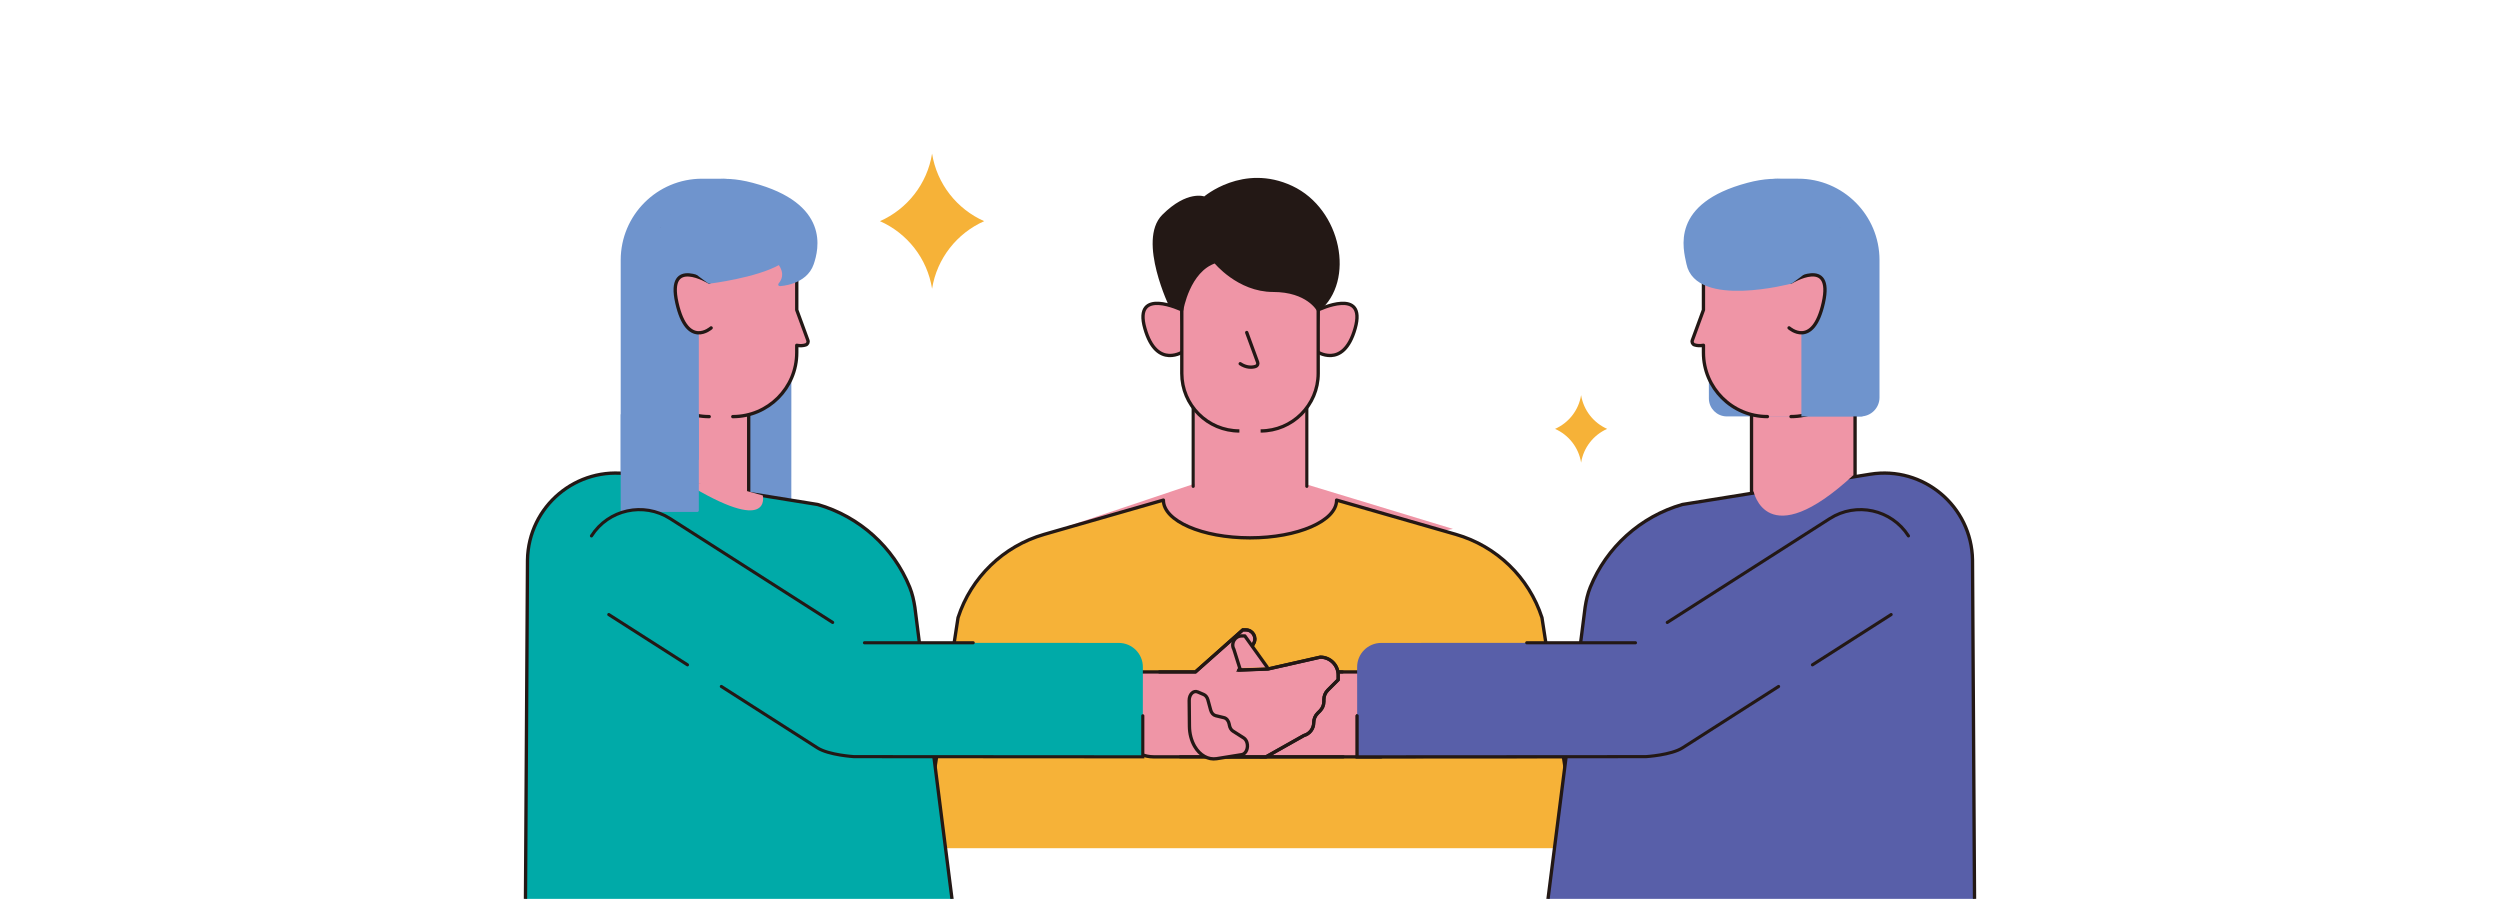<?xml version="1.0" encoding="UTF-8"?>
<svg id="_レイヤー_1" data-name="レイヤー 1" xmlns="http://www.w3.org/2000/svg" width="445" height="160" version="1.1" viewBox="0 0 445 160">
  <rect width="445" height="160" style="fill: none; stroke-width: 0px;"/>
  <g>
    <rect x="311.771" y="70.779" width="18.431" height="24.731" style="fill: #ef95a6; stroke-width: 0px;"/>
    <polygon points="258.617 94.144 223.647 100.886 188.676 94.144 212.602 86.105 212.602 71.436 232.614 71.436 232.614 86.241 258.617 94.144" style="fill: #ef95a6; stroke-width: 0px;"/>
    <g>
      <g>
        <path d="M208.499,54.721s-5.789-11.914-1.413-16.289c4.375-4.375,7.337-3.164,7.337-3.164,0,0,6.866-5.957,15.482-1.918,8.616,4.039,11.039,16.66,4.736,21.809l-1.303-8.582-16.962-1.212-5.25,3.5-.764,6.294-1.861-.438Z" style="fill: #231815; stroke: #231815; stroke-linecap: round; stroke-linejoin: round; stroke-width: .559px;"/>
        <g>
          <line x1="212.386" y1="86.57" x2="212.386" y2="70.254" style="fill: #fff; stroke: #231815; stroke-linecap: round; stroke-miterlimit: 10; stroke-width: .559px;"/>
          <line x1="232.614" y1="86.57" x2="232.614" y2="70.254" style="fill: #fff; stroke: #231815; stroke-linecap: round; stroke-miterlimit: 10; stroke-width: .559px;"/>
        </g>
        <path d="M210.36,55.158s-8.693-4.173-6.573,3.298,6.967,4.039,6.967,4.039l-.394-7.337Z" style="fill: #ef95a6; stroke: #231815; stroke-linecap: round; stroke-linejoin: round; stroke-width: .595px;"/>
        <path d="M234.64,55.158s8.693-4.173,6.573,3.298-6.967,4.039-6.967,4.039l.394-7.337Z" style="fill: #ef95a6; stroke: #231815; stroke-linecap: round; stroke-linejoin: round; stroke-width: .595px;"/>
        <g>
          <path d="M210.36,45.297h24.28v21.163c0,5.657-4.593,10.25-10.25,10.25h-3.779c-5.657,0-10.251-4.593-10.251-10.251v-21.163h0Z" style="fill: #ef95a6; stroke: #231815; stroke-linecap: round; stroke-linejoin: round; stroke-width: .595px;"/>
          <path d="M221.919,59.19l1.942,5.295c.111.303-.047.637-.353.738-.697.23-1.723.217-2.751-.48" style="fill: #ef95a6; stroke: #231815; stroke-linecap: round; stroke-linejoin: round; stroke-width: .595px;"/>
        </g>
        <path d="M210.36,55.158s1.168-7.034,5.947-8.582c0,0,4.106,5.116,10.299,5.116s8.034,3.466,8.034,3.466l1.928-10.467-27.598-2.356,1.39,12.823Z" style="fill: #231815; stroke: #231815; stroke-linecap: round; stroke-linejoin: round; stroke-width: .559px;"/>
        <path d="M280.79,150.982l-6.321-41.038c-2.328-7.183-8.074-12.74-15.331-14.826l-21.222-6.101c0,3.711-6.902,6.72-15.416,6.72s-15.416-3.009-15.416-6.72l-21.222,6.101c-7.257,2.086-13.003,7.643-15.331,14.826l-6.321,41.038" style="fill: #f6b238; stroke: #231815; stroke-linecap: round; stroke-linejoin: round; stroke-width: .595px;"/>
        <rect x="220.611" y="75.318" width="3.779" height="2.268" style="fill: #ef95a6; stroke-width: 0px;"/>
      </g>
      <g>
        <g>
          <path d="M224.484,119.277l3.3.747c-.588-1.073,4.423-.422,4.423-.422h13.487l.155,15.116h-27.298l5.933-15.441Z" style="fill: #ef95a6; stroke: #231815; stroke-linecap: round; stroke-linejoin: round; stroke-width: .595px;"/>
          <g>
            <g>
              <path d="M320.068,32.084h-3.702c-3.299,0-7.311,3.36-10.189,6.301-2.457,2.51-3.581,6.037-3.153,9.523l1.427,11.611.009,11.407c.001,1.611,1.308,2.917,2.919,2.917h23.804c1.706,0,3.089-1.383,3.089-3.089v-24.465c0-7.845-6.36-14.205-14.205-14.205Z" style="fill: #6f94cd; stroke: #6f94cd; stroke-linecap: round; stroke-miterlimit: 10; stroke-width: .559px;"/>
              <polyline points="311.77 93.278 311.77 66.979 330.202 66.979 330.202 90.648" style="fill: none; stroke: #231815; stroke-linecap: round; stroke-linejoin: round; stroke-width: .595px;"/>
              <path d="M314.6,74.151c-6.288,0-11.386-5.098-11.386-11.386v-1.306c-.6.113-1.155.074-1.589-.069-.34-.112-.516-.483-.392-.82l1.981-5.404v-9.031c0-3.799,3.08-6.879,6.879-6.879h12.79c4.032,0,7.301,3.269,7.301,7.301v16.207c0,6.288-5.098,11.386-11.386,11.386" style="fill: #ef95a6; stroke: #231815; stroke-linecap: round; stroke-linejoin: round; stroke-width: .595px;"/>
              <rect x="320.927" y="40.745" width="10.311" height="33.098" transform="translate(652.164 114.588) rotate(180)" style="fill: #6f94cd; stroke: #6f94cd; stroke-linecap: round; stroke-miterlimit: 10; stroke-width: .559px;"/>
              <path d="M318.801,50.211s7.612-4.636,5.756,3.664c-1.857,8.299-6.101,4.486-6.101,4.486" style="fill: #ef95a6; stroke: #231815; stroke-linecap: round; stroke-linejoin: round; stroke-width: .595px;"/>
              <path d="M318.801,50.211s-16.743,4.453-18.341-3.28c-.543-2.625-2.949-10.504,10.672-14.126,11.729-3.119,14.59,5.104,16.136,7.785,1.547,2.681-8.467,9.621-8.467,9.621Z" style="fill: #6f94cd; stroke: #6f94cd; stroke-linecap: round; stroke-linejoin: round; stroke-width: .559px;"/>
              <path d="M275.547,160l6.603-51.889c.188-1.22.454-2.436.918-3.579,2.902-7.133,8.928-12.587,16.395-14.734l33.426-5.388c9.458-1.524,18.068,5.692,18.22,15.271l.358,60.318" style="fill: #585fa9; stroke: #231815; stroke-linecap: round; stroke-linejoin: round; stroke-width: .595px;"/>
              <path d="M312.121,87.398s2.234,11.548,17.792-2.83l-9.401.233-8.391,2.597Z" style="fill: #ef95a6; stroke-width: 0px;"/>
            </g>
            <polyline points="278.138 134.695 241.583 134.717 241.583 127.409" style="fill: none; stroke: #231815; stroke-linecap: round; stroke-miterlimit: 10; stroke-width: .559px;"/>
            <line x1="232.207" y1="119.601" x2="238.953" y2="119.601" style="fill: none; stroke: #231815; stroke-linecap: round; stroke-miterlimit: 10; stroke-width: .559px;"/>
            <path d="M224.484,119.277" style="fill: none; stroke: #231815; stroke-linecap: round; stroke-miterlimit: 10; stroke-width: .559px;"/>
            <line x1="239.108" y1="134.717" x2="224.366" y2="134.717" style="fill: none; stroke: #231815; stroke-linecap: round; stroke-miterlimit: 10; stroke-width: .559px;"/>
            <path d="M291.123,114.412l34.279-21.901c4.131-2.639,9.702-2.265,13.072,1.295,4.535,4.79,3.43,12.219-1.841,15.586l-37.14,23.729c-2.013,1.286-4.301,1.727-6.506,1.495v.067l-51.406.034-.012-15.984c-.002-2.368,1.917-4.29,4.285-4.292l45.268-.029Z" style="fill: #585fa9; stroke-width: 0px;"/>
            <g>
              <line x1="322.619" y1="118.339" x2="336.622" y2="109.392" style="fill: none; stroke: #231815; stroke-linecap: round; stroke-miterlimit: 10; stroke-width: .559px;"/>
              <path d="M316.586,122.193l-17.105,10.928c-2.012,1.286-6.505,1.562-6.505,1.562l-51.406.034v-7.308" style="fill: none; stroke: #231815; stroke-linecap: round; stroke-miterlimit: 10; stroke-width: .559px;"/>
              <line x1="291.111" y1="114.412" x2="271.761" y2="114.412" style="fill: none; stroke: #231815; stroke-linecap: round; stroke-miterlimit: 10; stroke-width: .559px;"/>
              <path d="M296.775,110.793l28.931-18.485c4.718-3.014,10.985-1.633,13.999,3.084" style="fill: none; stroke: #231815; stroke-linecap: round; stroke-miterlimit: 10; stroke-width: .559px;"/>
            </g>
          </g>
        </g>
        <g>
          <path d="M199.628,119.601h13.165l8.425-7.482h.539c1.223,0,2,1.311,1.411,2.384l-2.652,4.774,5.186-.196,4.671-1.057,4.645-1.051c1.755,0,3.178,1.423,3.178,3.178v.848l-1.853,1.853c-.444.444-.694,1.046-.694,1.675v.338c0,.628-.25,1.23-.694,1.675l-.42.42c-.444.444-.694,1.046-.694,1.675h0c0,1.07-.717,2.006-1.749,2.286l-6.744,3.798h-20.001c-3.159,0-5.72-2.561-5.72-5.72v-9.396Z" style="fill: #ef95a6; stroke: #231815; stroke-linecap: round; stroke-linejoin: round; stroke-width: .595px;"/>
          <g>
            <path d="M124.969,32.09h3.702c3.267,0,7.232,3.295,10.104,6.214,2.502,2.543,3.668,6.108,3.233,9.648l-1.423,11.572-.012,39.417h-29.809v-52.647c0-7.845,6.36-14.205,14.205-14.205Z" style="fill: #6f94cd; stroke: #6f94cd; stroke-linecap: round; stroke-linejoin: round; stroke-width: .559px;"/>
            <polyline points="133.267 92.073 133.267 66.985 114.835 66.985 114.835 89.856" style="fill: #ef95a6; stroke: #231815; stroke-linecap: round; stroke-linejoin: round; stroke-width: .595px;"/>
            <path d="M130.437,74.157c6.289,0,11.386-5.098,11.386-11.386v-1.306c.6.113,1.155.074,1.589-.069.34-.112.516-.483.392-.82l-1.981-5.404v-9.031c0-3.799-3.08-6.879-6.879-6.879h-12.79c-4.032,0-7.301,3.269-7.301,7.301v16.207c0,6.288,5.098,11.386,11.386,11.386" style="fill: #ef95a6; stroke: #231815; stroke-linecap: round; stroke-linejoin: round; stroke-width: .595px;"/>
            <rect x="113.8" y="40.751" width="10.311" height="40.934" style="fill: #6f94cd; stroke: #6f94cd; stroke-linecap: round; stroke-linejoin: round; stroke-width: .559px;"/>
            <path d="M126.237,50.217s-7.612-4.636-5.756,3.664c1.857,8.299,6.101,4.486,6.101,4.486" style="fill: #ef95a6; stroke: #231815; stroke-linecap: round; stroke-linejoin: round; stroke-width: .595px;"/>
            <path d="M126.237,50.217s8.34-1.011,12.464-3.383c0,0,1.727,1.882.103,3.815,0,0,4.562-.155,5.774-3.712.864-2.538,2.949-10.504-10.672-14.126-11.729-3.119-14.59,5.104-16.136,7.785s8.467,9.621,8.467,9.621Z" style="fill: #6f94cd; stroke: #6f94cd; stroke-linecap: round; stroke-linejoin: round; stroke-width: .559px;"/>
            <path d="M169.453,160l-6.603-51.889c-.188-1.22-.453-2.436-.918-3.579-2.902-7.133-8.928-12.587-16.395-14.734l-33.426-5.388c-9.458-1.524-18.068,5.692-18.22,15.271l-.358,60.318" style="fill: #00aaa8; stroke: #231815; stroke-linecap: round; stroke-linejoin: round; stroke-width: .595px;"/>
            <path d="M135.777,88.195s1.737,7.273-13.821-2.274l6.482.236,7.338,2.038Z" style="fill: #ef95a6; stroke-width: 0px;"/>
            <rect x="110.764" y="73.849" width="13.347" height="16.999" style="fill: #6f94cd; stroke: #6f94cd; stroke-linecap: round; stroke-linejoin: round; stroke-width: .559px;"/>
          </g>
          <path d="M153.877,114.412l-34.279-21.901c-4.131-2.639-9.702-2.265-13.072,1.295-4.535,4.79-3.43,12.219,1.841,15.586l37.14,23.729c2.012,1.286,4.301,1.727,6.506,1.495v.067l51.406.034.012-15.984c.002-2.368-1.917-4.29-4.285-4.292l-45.268-.029Z" style="fill: #00aaa8; stroke-width: 0px;"/>
          <line x1="122.369" y1="118.339" x2="108.366" y2="109.392" style="fill: none; stroke: #231815; stroke-linecap: round; stroke-miterlimit: 10; stroke-width: .559px;"/>
          <path d="M128.401,122.193l17.105,10.928c2.012,1.286,6.506,1.562,6.506,1.562l51.406.034v-7.308" style="fill: none; stroke: #231815; stroke-linecap: round; stroke-miterlimit: 10; stroke-width: .559px;"/>
          <line x1="153.877" y1="114.412" x2="173.227" y2="114.412" style="fill: none; stroke: #231815; stroke-linecap: round; stroke-miterlimit: 10; stroke-width: .559px;"/>
          <path d="M148.213,110.793l-28.931-18.485c-4.718-3.014-10.985-1.633-13.999,3.084" style="fill: none; stroke: #231815; stroke-linecap: round; stroke-miterlimit: 10; stroke-width: .559px;"/>
          <path d="M206.369,119.601h6.424l8.425-7.482h.539c1.223,0,2,1.311,1.411,2.384l-2.652,4.774,5.186-.196,4.671-1.057,4.645-1.051c1.755,0,3.178,1.423,3.178,3.178v.848l-1.853,1.853c-.444.444-.694,1.046-.694,1.675v.338c0,.628-.25,1.23-.694,1.675l-.42.42c-.444.444-.694,1.046-.694,1.675h0c0,1.07-.717,2.006-1.749,2.286l-6.744,3.798h-15.263" style="fill: none; stroke: #231815; stroke-linecap: round; stroke-miterlimit: 10; stroke-width: .559px;"/>
        </g>
        <path d="M220.673,118.901l-1.045-3.324c-.588-1.073.188-2.384,1.411-2.384h.539l3.976,5.552" style="fill: #ef95a6; stroke: #231815; stroke-linecap: round; stroke-linejoin: round; stroke-width: .595px;"/>
        <path d="M213.184,123.162l1.085.464c.343.146.615.499.739.955l.489,1.803c.142.523.478.905.884,1.004l1.501.363c.451.109.812.567.921,1.169l.03.168c.083.459.316.843.632,1.045l1.916,1.22c.263.167.469.462.579.825v0c.29.959-.175,2.028-.936,2.15l-4.456.716c-1.504.242-2.992-.595-3.926-2.207h0c-.587-1.013-.911-2.258-.923-3.545l-.044-4.614c-.01-1.068.755-1.837,1.508-1.515Z" style="fill: #ef95a6; stroke: #231815; stroke-linecap: round; stroke-linejoin: round; stroke-width: .595px;"/>
      </g>
    </g>
    <path d="M165.909,51.391c-.859-5.395-4.432-9.882-9.276-12.024,4.843-2.142,8.416-6.629,9.276-12.024.859,5.394,4.432,9.882,9.276,12.024-4.843,2.142-8.416,6.629-9.276,12.024Z" style="fill: #f6b238; stroke-width: 0px;"/>
    <path d="M281.436,82.352c-.43-2.697-2.216-4.941-4.638-6.012,2.422-1.071,4.208-3.314,4.638-6.012.43,2.697,2.216,4.941,4.638,6.012-2.422,1.071-4.208,3.314-4.638,6.012Z" style="fill: #f6b238; stroke-width: 0px;"/>
  </g>
</svg>